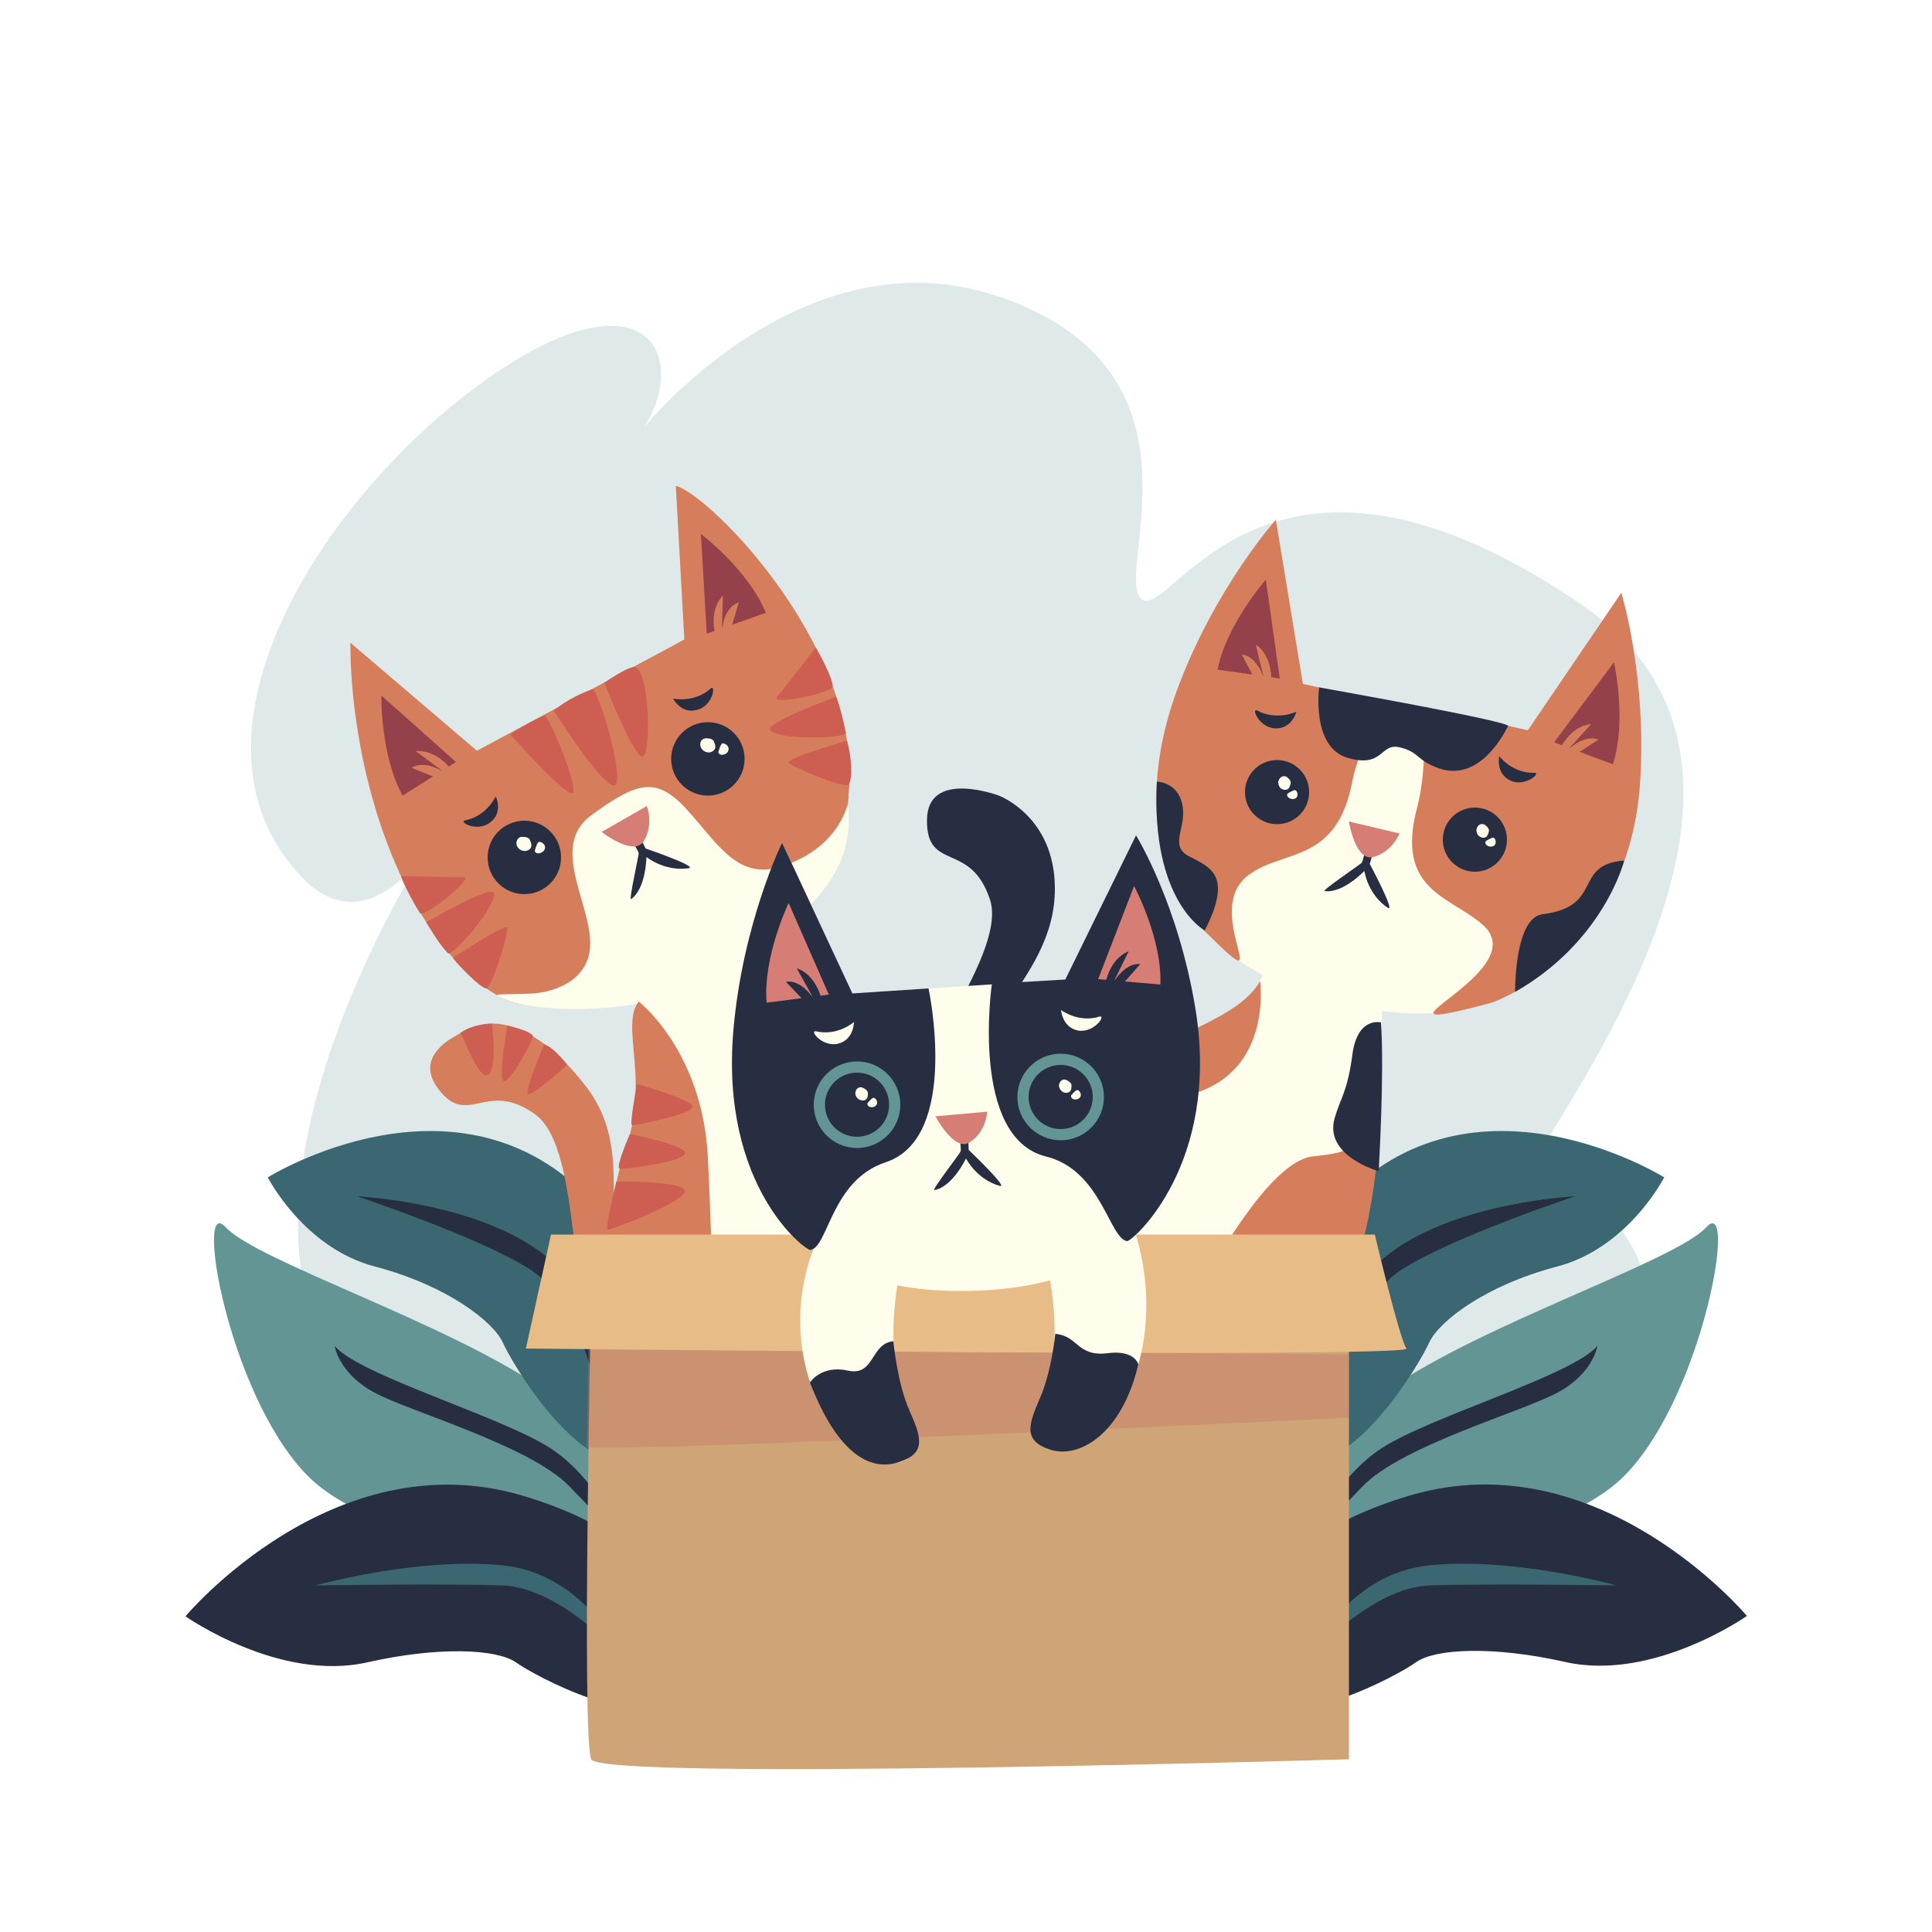 <?xml version="1.0" encoding="utf-8"?>
<!-- Generator: Adobe Illustrator 23.0.2, SVG Export Plug-In . SVG Version: 6.00 Build 0)  -->
<svg version="1.1" xmlns="http://www.w3.org/2000/svg" xmlns:xlink="http://www.w3.org/1999/xlink" x="0px" y="0px"
	 viewBox="0 0 500 500" style="enable-background:new 0 0 500 500;" xml:space="preserve">
<style type="text/css">
	.st0{fill:#FFFFFF;}
	.st1{opacity:0.2;fill:#639595;}
	.st2{fill:#639595;}
	.st3{fill:#272E41;}
	.st4{fill:#3B6772;}
	.st5{fill:#FFFDEC;}
	.st6{fill:#D67E5C;}
	.st7{fill:#94414B;}
	.st8{fill:#D67E76;}
	.st9{fill:#CE5E52;}
	.st10{fill:#CFA477;}
	.st11{opacity:0.37;fill:#C17365;}
	.st12{fill:#E8BC87;}
</style>
<g id="BACKGROUND">
	<rect class="st0" width="500" height="500"/>
</g>
<g id="OBJECTS">
	<path class="st1" d="M166.7,110.6c0,0,40.8-50.8,91.3-34c57.6,19.2,29.9,72,37.4,78.4s32-54.7,114.2,1.7
		c73,50.1-31.8,158.7-19.9,161.4c11.9,2.7,21.3-17.2,33.3,5.7c23.3,44.6-81.8,140.6-130.5,77.8c-37.1-47.9-7.5-16.8-61,6.8
		c-37,16.3-98.6,0.4-139.8-47.7S109.7,221,109.7,221s-15,22.8-31.1,6.5c-35.1-35.6,3.8-97.8,45.9-128.3S178.7,91.5,166.7,110.6z"/>
	<g>
		<g>
			<path class="st2" d="M302.6,427.3c0,0,32.2-50.6,56.7-67.7c24.5-17.1,74.2-33.2,82.3-42c8.1-8.8-0.5,42.5-20.6,63.7
				c-20.1,21.2-70.9,18.1-78.1,36.5C335.6,436.3,311.1,446.4,302.6,427.3z"/>
			<path class="st3" d="M322.2,440.1c0,0-12.1-36.9,42.8-53.1c48.9-14.4,87.1,31.2,87.1,31.2s-24.3,17.1-47.1,11.9
				c-18.7-4.2-33.5-3.4-38.4,0C361.8,433.6,334.3,448.5,322.2,440.1z"/>
			<path class="st4" d="M338.8,429.1c0,0,9.3-21.8,31.2-24s48.3,5.2,48.3,5.2s-32.9-0.5-48.3,0C354.6,410.9,338.8,429.1,338.8,429.1
				z"/>
			<path class="st4" d="M336.9,378.7c0,0-29.3-25.5,9.6-67.5c34.7-37.4,84.2-6.5,84.2-6.5s-9.3,18.3-27.8,23.1
				c-18.6,4.9-30.5,14.2-33,19.6C367.5,352.8,351.6,379.7,336.9,378.7z"/>
			<path class="st3" d="M345.5,360.7c0,0-3.1-23.5,14.5-36.6c17.7-13.1,47.6-14.5,47.6-14.5s-31.9,10.6-44.9,19
				C349.8,336.9,345.5,360.7,345.5,360.7z"/>
			<path class="st3" d="M338.8,399.3c0,0,5.9-16.2,18.9-24.6c13-8.3,49.4-18.8,55.7-26.4c0,0-1,7.1-10.3,12.1
				c-9.3,5-40.2,13.7-50.4,24.2C344.2,393.3,338.8,399.3,338.8,399.3z"/>
		</g>
		<g>
			<path class="st2" d="M197.4,427.3c0,0-32.2-50.6-56.7-67.7s-74.2-33.2-82.3-42s0.5,42.5,20.6,63.7c20.1,21.2,70.9,18.1,78.1,36.5
				C164.4,436.3,188.9,446.4,197.4,427.3z"/>
			<path class="st3" d="M177.8,440.1c0,0,12.1-36.9-42.8-53.1C86.1,372.7,48,418.3,48,418.3s24.3,17.1,47.1,11.9
				c18.7-4.2,33.5-3.4,38.4,0C138.2,433.6,165.7,448.5,177.8,440.1z"/>
			<path class="st4" d="M161.2,429.1c0,0-9.3-21.8-31.2-24s-48.3,5.2-48.3,5.2s32.9-0.5,48.3,0C145.4,410.9,161.2,429.1,161.2,429.1
				z"/>
			<path class="st4" d="M163.1,378.7c0,0,29.3-25.5-9.6-67.5c-34.7-37.4-84.2-6.5-84.2-6.5s9.3,18.3,27.8,23.1
				c18.6,4.9,30.5,14.2,33,19.6C132.5,352.8,148.4,379.7,163.1,378.7z"/>
			<path class="st3" d="M154.5,360.7c0,0,3.1-23.5-14.5-36.6c-17.7-13.1-47.6-14.5-47.6-14.5s31.9,10.6,44.9,19
				C150.2,336.9,154.5,360.7,154.5,360.7z"/>
			<path class="st3" d="M161.2,399.3c0,0-5.9-16.2-18.9-24.6c-13-8.3-49.4-18.8-55.7-26.4c0,0,1,7.1,10.3,12.1s40.2,13.7,50.4,24.2
				C155.8,393.3,161.2,399.3,161.2,399.3z"/>
		</g>
		<g>
			<g>
				<path class="st5" d="M271.8,329.7c0,0-9.4-14.7,12.5-37c27.3-27.7,30.9-14,47.6-50.7h26c0,0,0.5,71.7-8.1,87.7
					C341.2,345.8,271.8,329.7,271.8,329.7z"/>
				<g>
					<path class="st5" d="M330.2,134.5c0,0-75.3,100.4,14.2,124.5c91.3,24.6,73.3-96.7,73.3-96.7l-17.2,28.1L337.2,177L330.2,134.5z
						"/>
					<path class="st6" d="M308.8,238c-0.9-0.9-18.2-22-3.9-60.2c9.8-26,25.3-43.3,25.3-43.3l7,42.5l21,4.5c0,0-6.7,12.7-8.2,20.6
						c-4,21.5-17.8,17.6-26.8,24.3C309.7,236.3,334,263.4,308.8,238z"/>
					<path class="st6" d="M385.3,259.7c5.1-1.3,36.1-15.7,39.1-56.4c2-27.7-4.8-49.9-4.8-49.9l-24.2,35.6l-26.8-6.1
						c0,0,0.8,16.3-1.8,25.9c-5.9,21.8,8.6,23.1,17,30.6C397.7,251.7,347.7,269.6,385.3,259.7z"/>
					<path class="st3" d="M388,195.7c0,0,3.4,4.5,9.1,4.3c1.9-0.1-2.4,3.8-6.2,2C387,200.2,388,195.7,388,195.7z"/>
					<path class="st3" d="M335.5,184.2c0,0-5.1,2.4-10.1-0.3c-1.7-0.9,0.4,4.5,4.7,4.6C334.4,188.6,335.5,184.2,335.5,184.2z"/>
					<circle class="st6" cx="381.7" cy="217.3" r="11.2"/>
					<path class="st7" d="M402.2,192.1l15.5-20.7c0,0,3.4,15.1-0.3,26.4L402.2,192.1z"/>
					<path class="st6" d="M403.6,194.1c0,0,2.6-6.2,8.2-6.7l-6.1,6.7c0,0,4.3-4.2,8-2.7l-5.5,3.6L403.6,194.1z"/>
					<circle class="st3" cx="381.7" cy="217.3" r="8.3"/>
					<path class="st5" d="M384.2,213.4c0,0,1.4,0.9,1.1,1.8c-0.2,0.9-0.5,1.7-1.6,1.6c-1.1-0.2-1.6-1.1-1.6-2
						C382.2,213.8,383,212.9,384.2,213.4z"/>
					<path class="st5" d="M384.5,217.7c0,0,1.5-1,2-0.9c0.5,0.1,1,1.5,0.1,2.1C385.6,219.5,384,218.7,384.5,217.7z"/>
					<circle class="st3" cx="330.5" cy="205" r="8.3"/>
					<path class="st5" d="M332.9,201c0,0,1.4,0.9,1.1,1.8c-0.2,0.9-0.5,1.7-1.6,1.6s-1.6-1.1-1.6-2
						C330.9,201.5,331.8,200.5,332.9,201z"/>
					<path class="st5" d="M333.2,205.4c0,0,1.5-1,2-0.9c0.5,0.1,1,1.5,0.1,2.1C334.3,207.2,332.7,206.3,333.2,205.4z"/>
					<path class="st3" d="M341.4,177.9c0,0-2.1,15.4,7.3,18.2c9.4,2.8,8.4-3.9,13.5-2.7s4.2,3.2,9.8,5.3
						c11.1,4.2,17.6-9.6,18.3-10.8C391,186.7,341.4,177.9,341.4,177.9z"/>
					<path class="st3" d="M392.1,256.7c0,0-0.2-19.2,7.1-20.1c16-2,7.7-12.8,21.1-13.9C420.4,222.8,415,243.7,392.1,256.7z"/>
					<path class="st3" d="M299.4,202.3c0,0,5.4,0,6.6,6c1.2,6-3.6,10.5,1.7,13.3s11.5,4.7,4.1,19.2
						C311.7,240.8,297.8,233.2,299.4,202.3z"/>
					<path class="st3" d="M353.7,218.5c0,0-1,4.5-1.3,4.8c-0.5,0.5-10.4,7.2-9.6,7.3c4.7,0.7,10.3-5.2,10.3-5.2s0.8,6,6,9.5
						c2.3,1.6-4.6-11.3-4.6-11.3l1.3-4.7L353.7,218.5z"/>
					<path class="st8" d="M349.1,212.6l13.1,3.1c0,0-1.9,4.8-6.8,6.1C350.7,223,349.1,212.6,349.1,212.6z"/>
					<path class="st7" d="M331.2,175.6l-3.6-25.6c0,0-10.2,11.6-12.5,23.3L331.2,175.6z"/>
					<path class="st6" d="M329,176.7c0,0,0.6-6.7-4-9.9l2.1,8.8c0,0-1.7-5.8-5.7-6.2l3.1,5.9L329,176.7z"/>
				</g>
				<path class="st6" d="M326.1,253.9c0,0,4.1,28.3-24.9,30.5c-18.1,1.4-30.8,35.1-30.3,29.2C274.5,267.9,316.5,270.8,326.1,253.9z"
					/>
				<path class="st6" d="M312.8,329.7c0,0,15.5-29.1,26.8-30.4c11.3-1.3,11.3-1.3,17.8-17.2c0,0,0.1,48.6-16.2,60.2
					C331,349.6,312.8,329.7,312.8,329.7z"/>
				<path class="st3" d="M357.4,264.6c0,0-6.1-1.6-7.4,8.3c-1.3,9.8-3.1,11.2-4.6,16.5c-2.8,9.8,11.4,13.7,11.4,13.7
					S358.3,278,357.4,264.6z"/>
			</g>
			<g>
				<path class="st6" d="M124.5,265.3c0,0,11.5-4.4,27.1,15.8c15.5,20.1-2.3,41.2,18.6,49.4c0,0-2.2,15.2-13.2,14.3
					s-5.6-47.1-18.5-56.4s-17.4,3.9-25.3-6.9C105.4,270.6,124.5,265.3,124.5,265.3z"/>
				<path class="st5" d="M156.6,352.3l78.7-2.1c0,0-4.1-20.1-10-51.3c-3.4-17.7-25.1-30.4-29.4-72.4L164.4,239
					c0,0,3.1,36.8-2.4,62.5C156.6,327.1,156.6,352.3,156.6,352.3z"/>
				<g>
					<path class="st6" d="M90.7,166.4c0,0,8.4,124.7,92.3,85.3c85.6-40.1-5.6-124.8-5.6-124.8l3.1,36.8l-57.1,30.6L90.7,166.4z"/>
					<path class="st6" d="M154.6,178.9c0,0,0.9,11,11.2,16.5c10.3,5.4,23.8,2.9,29.8,9.9c6,7,22.8,12.1,24,0.2
						c3.9-36.9-35.3-77.1-44.7-79.8l2.2,39.8L154.6,178.9z"/>
					<path class="st6" d="M138,187.1c0,0,18.7,28.9,15.6,43.4c-3.1,14.4-13.7,24.5-16,28.5c-2.4,4-24.6-4.8-38.3-43.2
						c-9.3-26.2-8.6-49.4-8.6-49.4l32.8,28L138,187.1z"/>
					<path class="st7" d="M118,197.2L98.7,180c0,0-0.3,15.4,5.5,25.9L118,197.2z"/>
					<circle class="st3" cx="135.7" cy="221.9" r="9.5"/>
					<path class="st9" d="M132.1,190.1c0,0,13.1,14.8,15.8,15.2c2.7,0.5-5.9-20.7-7.1-20.1C135.6,187.6,133.4,189.1,132.1,190.1z"/>
					<path class="st9" d="M143.3,183.9c0,0,11.6,18.4,15.4,19.4c3.8,1-3.8-25.5-5.5-24.9C147,180.6,143.3,183.9,143.3,183.9z"/>
					<path class="st9" d="M156.4,176.7c0,0,7.6,19.4,9.9,19.1s1.9-21.9-1.9-23.1C162.9,172.1,156.4,176.7,156.4,176.7z"/>
					<path class="st5" d="M134.8,216.6c0,0,1.9-0.2,2.3,0.7c0.4,0.9,0.8,1.9-0.2,2.6c-1.1,0.7-2.3,0.2-2.9-0.6
						S133.5,217,134.8,216.6z"/>
					<path class="st5" d="M138.4,220.2c0,0,0.5-2,1-2.3c0.5-0.2,2,0.6,1.6,1.8C140.6,220.9,138.6,221.3,138.4,220.2z"/>
					<circle class="st3" cx="183.2" cy="196.4" r="9.5"/>
					<path class="st5" d="M182.4,191.1c0,0,1.9-0.2,2.3,0.7c0.4,0.9,0.8,1.9-0.2,2.6c-1.1,0.7-2.3,0.2-2.9-0.6
						S181,191.5,182.4,191.1z"/>
					<path class="st5" d="M185.9,194.7c0,0,0.5-2,1-2.3c0.5-0.2,2,0.6,1.6,1.8C188.2,195.4,186.2,195.8,185.9,194.7z"/>
					<path class="st5" d="M138.1,257.1c0,0,10.8-0.5,13.9-8.6c4.2-10.9-11.3-28.4,1-37.5c12.3-9,17.1-10.1,25.2-1
						c8.1,9.1,13.1,18,24.5,14.1c17.8-6,16.6-20.8,16.9-14.4c0.7,13.5-4.9,24.3-31.8,41.5c-21,13.5-50.6,10.1-56.2,7.8
						C126,256.7,128.8,257.6,138.1,257.1z"/>
					<path class="st9" d="M216.4,180.3c0,0-18.4,6.7-17.1,8.6c1.7,2.7,19.9,2.3,19.6,0.7C217.5,183.1,216.9,181.8,216.4,180.3z"/>
					<path class="st9" d="M211.1,167.6c0,0-7.9,10.2-10,12.7c-2.1,2.5,14.3-1,14.4-2.6C215.6,175.5,211.7,168.4,211.1,167.6z"/>
					<path class="st9" d="M219.2,191.7c0,0-16,4.6-15.1,5.7c0.9,1.1,15,7,15.6,5.6C220.7,201,220.4,195.9,219.2,191.7z"/>
					<path class="st9" d="M110.3,238.7c0,0,16.8-9.8,17.5-7.6c1,3.1-10.8,16.7-11.9,15.6C113,243.5,111.2,240,110.3,238.7z"/>
					<path class="st9" d="M103.8,226.7c0,0,12.9,0.4,16.1,0.3s-9.7,10.2-11.1,9.4C108.4,236.2,104,228.2,103.8,226.7z"/>
					<path class="st9" d="M117.2,247.9c0,0,13.8-9.1,14.1-7.8c0.3,1.4-4,15.7-5.5,15.7C124.3,255.7,118.1,249.3,117.2,247.9z"/>
					<path class="st6" d="M117,199.4c0,0-3.8-5.5-9.4-5l7.3,5.4c0,0-5-3.3-8.4-1.1l6.2,2.5L117,199.4z"/>
					<path class="st7" d="M182.9,164l-1.5-25.8c0,0,12.3,9.3,16.8,20.4L182.9,164z"/>
					<path class="st6" d="M185.2,164.6c0,0-2-6.4,1.9-10.5l-0.3,9c0,0,0.5-6,4.4-7.2l-1.9,6.4L185.2,164.6z"/>
					<path class="st3" d="M174.2,180.8c0,0,5.5,1.2,9.7-2.6c1.4-1.3,0.7,4.5-3.5,5.5C176.3,184.9,174.2,180.8,174.2,180.8z"/>
					<path class="st3" d="M128.3,206.1c0,0-2.3,5.1-7.9,6.2c-1.9,0.4,3.2,3.2,6.5,0.5C130.3,210.2,128.3,206.1,128.3,206.1z"/>
					<path class="st3" d="M163,216.5c0,0,2.3,4,2.3,4.3c0,0.7-2.6,12.3-2,11.9c3.9-2.7,4-10.9,4-10.9s4.7,3.8,10.9,2.9
						c2.7-0.4-11.1-5.1-11.1-5.1l-2.2-4.3L163,216.5z"/>
					<path class="st8" d="M155.7,215.3l11.7-6.7c0,0,1.9,4.7-0.8,9.1C164,221.8,155.7,215.3,155.7,215.3z"/>
				</g>
				<path class="st6" d="M165.3,259.2c0,0,16.5,12.7,17.9,40.3c1.4,27.6,1.4,52.9,1.4,52.9H154c0,0,2-38.6,8.1-55.8
					C168.1,279.3,160.5,265.4,165.3,259.2z"/>
				<path class="st6" d="M198.8,243.6c0,0,5.6,27.8,9.5,49.4c3.9,21.5,9.5,51.8,7.3,56.2s27.8,0,27.8,0S228.8,255.6,198.8,243.6z"/>
				<path class="st9" d="M131.3,265.4c0,0-2.6,14.6-0.8,14.4s7.4-10.3,7.4-11.6C137.9,267,132.2,265.6,131.3,265.4z"/>
				<path class="st9" d="M140.8,270.3c0,0-5.1,12.1-4.2,12.8c0.9,0.7,10.4-7.4,10.1-7.7S143.1,270.8,140.8,270.3z"/>
				<path class="st9" d="M164.7,280.5c0,0,15.3,4.2,14.5,6.1s-14.8,4.7-15.6,4.6S164.8,281.5,164.7,280.5z"/>
				<path class="st9" d="M163,293.5c0,0,14.2,2.7,14.3,4.9s-16,4.4-17,4S163,293.5,163,293.5z"/>
				<path class="st9" d="M159.5,305.8c0,0,16.9-0.3,17.7,2.3c0.9,2.6-19.1,10.3-19.9,10.1C156.5,318,159.1,307.7,159.5,305.8z"/>
				<path class="st9" d="M127.3,264.9c0,0,1.5,11.3-0.9,13.2c-2.5,1.9-6.8-10.9-7.3-10.7C118.6,267.7,121.4,265.1,127.3,264.9z"/>
			</g>
			<g>
				<path class="st10" d="M153,336.3c0,0-2.5,113.3,0,119c2.5,5.7,196.1,0,196.1,0V329.4L153,336.3z"/>
				<path class="st11" d="M349,366.9c0,0-197.1,9.5-197.1,7.5c0-2,0.4-25.2,0.4-25.2l196.7,1.3V366.9z"/>
				<path class="st12" d="M142.6,319.5h213.2c0,0,6.4,27.1,8.2,29.5c1.8,2.5-227.9,0-227.9,0L142.6,319.5z"/>
			</g>
			<path class="st3" d="M258.5,205.9c0,0,14.4,5.3,14.5,23.9c0.2,25.4-28,36.8-16,55.7c0,0-10.7,11-19,3.8s23.2-41.3,18.2-56.5
				c-5-15.2-16.4-7.1-16.3-20.5C239.9,198.9,258.5,205.9,258.5,205.9z"/>
			<g>
				<path class="st5" d="M233.3,327.4c0,0-6.4,23.7,3.2,41.5c4.8,9-8.3,16.5-20.9,0.1c-12.6-16.4-11.8-46.2,6.4-62.4
					S233.3,327.4,233.3,327.4z"/>
				<path class="st5" d="M269.8,323c0,0,7.6,23.3-0.9,41.6c-4.3,9.3,9.2,16,20.9-1c11.7-17.1,8.6-51.8-10.5-67
					C260.3,281.3,269.8,323,269.8,323z"/>
				<g>
					<path class="st5" d="M202.4,218.1c0,0-45.3,117.1,47.4,116c94.5-1,44.4-112.9,44.4-112.9l-9,31.7l-64.6,4.2L202.4,218.1z"/>
					<path class="st3" d="M240.3,255.8c0,0,8.3,38.6-11.1,45c-14,4.6-14.8,21.7-19.4,22.7c-1.2,0.3-23.5-16.3-20-56.9
						c2.4-27.7,12.6-48.5,12.6-48.5l18.2,39L240.3,255.8z"/>
					<path class="st3" d="M256.7,254.6c0,0-5.8,39.8,14,44.7c14.3,3.5,16.4,21.3,21,21.9c1.2,0.2,24.2-19.7,17.7-60
						c-4.5-27.5-15.4-45-15.4-45l-18.3,37.3L256.7,254.6z"/>
					<path class="st8" d="M214.5,257.4l-10.4-23.7c0,0-6.7,13.9-5.7,25.8L214.5,257.4z"/>
					<path class="st5" d="M274.6,261.4c0,0,4.5,3.4,9.9,1.7c1.9-0.6-1.2,4.3-5.5,3.6C274.9,265.9,274.6,261.4,274.6,261.4z"/>
					<path class="st5" d="M221,264.5c0,0-4.2,3.7-9.8,2.4c-1.9-0.4,1.6,4.2,5.7,3.2S221,264.5,221,264.5z"/>
					<circle class="st2" cx="274.5" cy="283.9" r="11.2"/>
					<path class="st3" d="M212.7,259c0,0-1.2-6.6-6.5-8.4l4.4,7.9c0,0-3.2-5.1-7.2-4.4l4.6,4.8L212.7,259z"/>
					<path class="st8" d="M284.2,253.4l9.3-24.1c0,0,7.3,13.6,6.8,25.5L284.2,253.4z"/>
					<path class="st3" d="M286,254.9c0,0,0.9-6.6,6.1-8.7l-4,8.1c0,0,3-5.2,7-4.8l-4.4,5L286,254.9z"/>
					<circle class="st3" cx="274.5" cy="283.9" r="8.3"/>
					<path class="st5" d="M275.7,279.4c0,0,1.5,0.5,1.6,1.4c0,0.9,0,1.8-1.1,2s-1.9-0.7-2.1-1.5S274.5,279.2,275.7,279.4z"/>
					<path class="st5" d="M277.2,283.5c0,0,1.1-1.4,1.6-1.4s1.4,1.2,0.6,2C278.7,284.9,277,284.6,277.2,283.5z"/>
					<circle class="st2" cx="221.8" cy="285.9" r="11.2"/>
					<circle class="st3" cx="221.8" cy="285.9" r="8.3"/>
					<path class="st5" d="M223,281.4c0,0,1.5,0.5,1.6,1.4c0,0.9,0,1.8-1.1,2c-1.1,0.1-1.9-0.7-2.1-1.5
						C221.2,282.4,221.8,281.2,223,281.4z"/>
					<path class="st5" d="M224.5,285.5c0,0,1.1-1.4,1.6-1.4c0.5,0,1.4,1.2,0.6,2C226,286.9,224.3,286.6,224.5,285.5z"/>
					<path class="st3" d="M248.3,293.1c0,0,0.5,4.6,0.3,4.9c-0.3,0.7-7.6,10.1-6.8,10c4.7-0.8,8.2-8.2,8.2-8.2s2.7,5.4,8.7,7.1
						c2.6,0.8-8-9.3-8-9.3l-0.2-4.9L248.3,293.1z"/>
					<path class="st8" d="M242.1,288.9l13.4-1.2c0,0-0.2,5.1-4.5,7.9C247,298.3,242.1,288.9,242.1,288.9z"/>
				</g>
				<path class="st3" d="M209.6,357.8c0,0,2.9-4.6,9.8-3.1c7,1.6,5.8-7,11.8-7.6c0,0,1,10.8,4.1,17.8s4.6,11.2-2.7,13.5
					C225.3,380.8,216.9,376.5,209.6,357.8z"/>
				<path class="st3" d="M294.6,353.1c0,0-0.9-3.8-7.9-2.9c-8,1-7.6-4.5-13.6-5c0,0-0.9,9.6-3.9,16.5s-4.6,11.2,2.7,13.5
					S290.3,371.3,294.6,353.1z"/>
			</g>
		</g>
	</g>
</g>
</svg>
